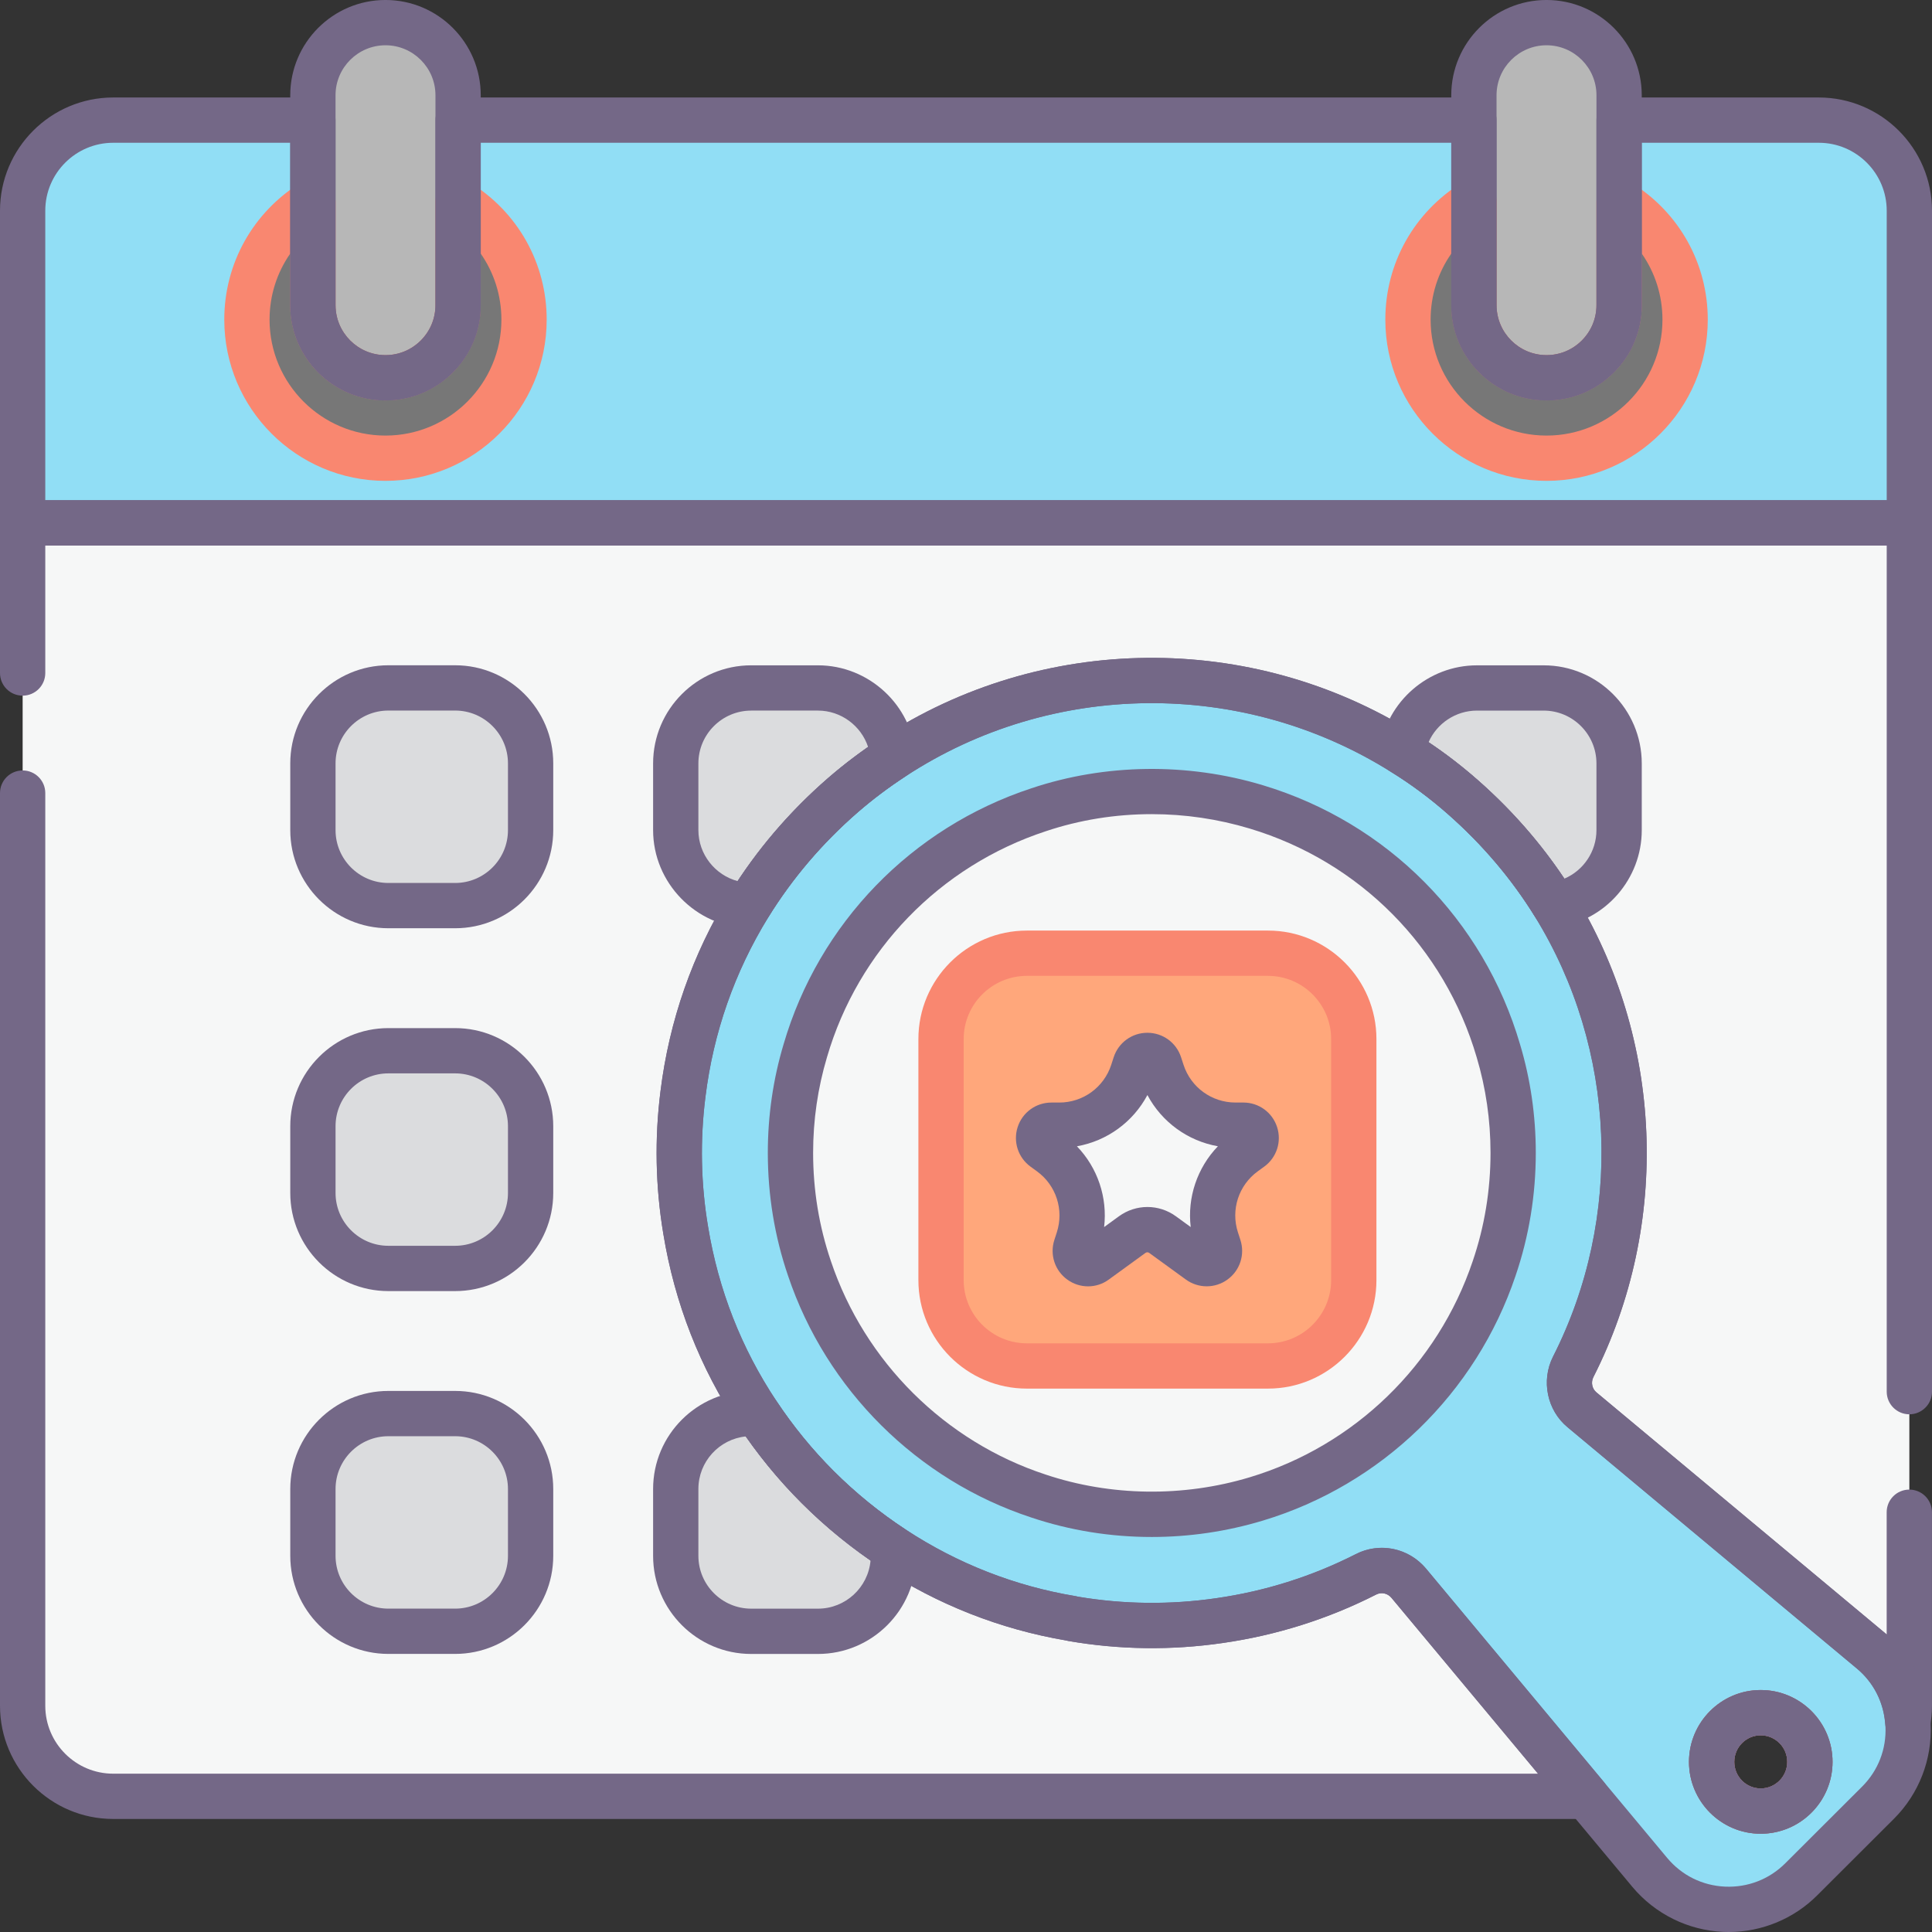 <?xml version="1.0" encoding="UTF-8"?> <!-- Generator: Adobe Illustrator 21.0.0, SVG Export Plug-In . SVG Version: 6.00 Build 0) --> <svg xmlns="http://www.w3.org/2000/svg" xmlns:xlink="http://www.w3.org/1999/xlink" version="1.1" id="SEO_Icons" x="0px" y="0px" viewBox="0 0 128 128" style="enable-background:new 0 0 128 128;" xml:space="preserve"><rect x="0" y="0" width="128" height="128" fill="#333333" stroke="none"/> <style type="text/css"> .st0{fill:#746887;} .st1{fill:#91DEF5;} .st2{fill:#CFF1FB;} .st3{fill:#F6F7F7;} .st4{fill:#E9EAEB;} .st5{fill:#FFBC99;} .st6{fill:#FFA77B;} .st7{fill:#F98770;} .st8{fill:#DBDCDE;} .st9{fill:#F2D1A5;} .st10{fill:#F2BB88;} .st11{fill:#9D9BE6;} .st12{fill:#B7B7B7;} .st13{fill:#777777;} .st14{fill:#CCD3DD;} .st15{fill:#B0BACC;} .st16{fill:#C6BBD3;} .st17{fill:#B2A7BF;} .st18{fill:#FFCBBE;} .st19{fill:#FFDDCF;} .st20{fill:#968AA0;} </style> <g> </g> <g> <g> <path class="st1" d="M120.5,7.959h-13.23v12.26c0,1.32-0.54,2.53-1.41,3.4s-2.07,1.41-3.4,1.41c-2.65,0-4.81-2.16-4.81-4.81V7.959 h-67.3v12.26c0,1.32-0.54,2.53-1.41,3.4s-2.08,1.41-3.4,1.41c-2.66,0-4.81-2.16-4.81-4.81V7.959H7.5c-3.31,0-6,2.69-6,6v20.68h125 v-20.68C126.5,10.649,123.81,7.959,120.5,7.959z"></path> </g> <g> <path class="st3" d="M99.27,69.62c0.64,2.14,0.98,4.41,0.98,6.76c0,2.68-0.44,5.26-1.26,7.66c-2.46,7.31-8.35,13.04-15.76,15.27 c-2.19,0.66-4.51,1.02-6.92,1.02c-2.62,0-5.14-0.42-7.5-1.21c-7.14-2.34-12.79-7.96-15.18-15.08c-0.82-2.4-1.26-4.98-1.26-7.66 c0-2.35,0.34-4.62,0.98-6.76c2.2-7.54,8.03-13.53,15.46-15.97c2.36-0.79,4.88-1.21,7.5-1.21c2.41,0,4.73,0.36,6.92,1.02 C90.94,55.78,97.01,61.89,99.27,69.62z"></path> </g> <g> <path class="st3" d="M126.5,34.64v78.37c0,0.37-0.03,0.73-0.1,1.08h-0.01c-0.13-1.77-0.94-3.48-2.42-4.71l-19.15-15.97 c-0.84-0.69-1.08-1.88-0.59-2.85c4.91-9.66,4.49-21.31-1.26-30.62c-1.6-2.59-3.62-4.99-6.04-7.12c-1.27-1.12-2.62-2.12-4.02-2.98 c-10.27-6.43-23.58-6.32-33.74,0.34c-1.15,0.75-2.26,1.58-3.32,2.5c-2.51,2.18-4.59,4.65-6.23,7.31 c-2.37,3.86-3.83,8.13-4.37,12.49c-0.38,3-0.32,6.05,0.18,9.03c0.7,4.27,2.28,8.41,4.76,12.14c1.14,1.72,2.46,3.35,3.98,4.87 c1.56,1.56,3.25,2.92,5.02,4.08c3.65,2.39,7.68,3.94,11.83,4.63l0.01,0.01c3.23,0.56,6.52,0.6,9.76,0.13 c3.35-0.48,6.63-1.5,9.7-3.06c0.97-0.5,2.15-0.25,2.85,0.59l11.76,14.11H7.5c-3.31,0-6-2.69-6-6V34.64H126.5z"></path> </g> <g> <path class="st11" d="M107.269,13.37v6.849c0,2.655-2.152,4.808-4.808,4.808s-4.808-2.152-4.808-4.808V13.37 c-2.62,1.617-4.372,4.505-4.372,7.809c0,5.07,4.11,9.18,9.18,9.18s9.18-4.11,9.18-9.18 C111.641,17.874,109.889,14.986,107.269,13.37z"></path> </g> <g> <path class="st12" d="M25.54,1.499c-2.66,0-4.81,2.15-4.81,4.81v13.91c0,2.65,2.15,4.81,4.81,4.81c1.32,0,2.53-0.54,3.4-1.41 s1.41-2.08,1.41-3.4V6.309C30.35,3.649,28.19,1.499,25.54,1.499z"></path> </g> <g> <path class="st12" d="M102.46,1.499c-2.65,0-4.81,2.15-4.81,4.81v13.91c0,2.65,2.16,4.81,4.81,4.81c1.33,0,2.53-0.54,3.4-1.41 s1.41-2.08,1.41-3.4V6.309C107.27,3.649,105.12,1.499,102.46,1.499z"></path> </g> <g> <path class="st8" d="M30.154,45.576h-4.423c-2.761,0-5,2.239-5,5v4.423c0,2.761,2.239,5,5,5h4.423c2.761,0,5-2.239,5-5v-4.423 C35.154,47.815,32.915,45.576,30.154,45.576z"></path> </g> <g> <path class="st8" d="M54.19,45.579h-4.42c-2.76,0-5,2.24-5,5v4.42c0,2.71,2.16,4.92,4.85,4.99c1.64-2.66,3.72-5.13,6.23-7.31 c1.06-0.92,2.17-1.75,3.32-2.5C58.97,47.609,56.81,45.579,54.19,45.579z"></path> </g> <g> <path class="st8" d="M102.27,45.579h-4.42c-2.52,0-4.59,1.85-4.94,4.26c1.4,0.86,2.75,1.86,4.02,2.98 c2.42,2.13,4.44,4.53,6.04,7.12c2.43-0.33,4.3-2.42,4.3-4.94v-4.42C107.27,47.819,105.03,45.579,102.27,45.579z"></path> </g> <g> <path class="st8" d="M30.154,69.614h-4.423c-2.761,0-5,2.239-5,5v4.423c0,2.761,2.239,5,5,5h4.423c2.761,0,5-2.239,5-5v-4.423 C35.154,71.853,32.915,69.614,30.154,69.614z"></path> </g> <g> <path class="st6" d="M84,63.149H68.03c-3.14,0-5.68,2.55-5.68,5.69v15.97c0,3.14,2.54,5.69,5.68,5.69H84 c3.15,0,5.69-2.55,5.69-5.69v-15.97C89.69,65.699,87.15,63.149,84,63.149z M82.88,76.079l-0.42,0.31c-1.8,1.3-2.55,3.62-1.86,5.73 l0.16,0.49c0.25,0.78-0.64,1.43-1.31,0.95l-2.43-1.76c-0.6-0.44-1.41-0.44-2,0l-2.43,1.76c-0.67,0.48-1.56-0.17-1.31-0.95 l0.16-0.49c0.69-2.11-0.06-4.43-1.86-5.73l-0.42-0.31c-0.67-0.48-0.32-1.53,0.5-1.53h0.52c2.22,0,4.19-1.43,4.87-3.54l0.16-0.5 c0.26-0.78,1.36-0.78,1.62,0l0.16,0.5c0.68,2.11,2.65,3.54,4.87,3.54h0.52C83.2,74.549,83.54,75.599,82.88,76.079z"></path> </g> <g> <path class="st8" d="M30.154,93.653h-4.423c-2.761,0-5,2.239-5,5v4.423c0,2.761,2.239,5,5,5h4.423c2.761,0,5-2.239,5-5v-4.423 C35.154,95.891,32.915,93.653,30.154,93.653z"></path> </g> <g> <path class="st8" d="M50.19,93.649h-0.42c-2.76,0-5,2.24-5,5v4.43c0,2.76,2.24,5,5,5h4.42c2.76,0,5-2.24,5-5v-0.48 c-1.77-1.16-3.46-2.52-5.02-4.08C52.65,96.999,51.33,95.369,50.19,93.649z"></path> </g> <g> <path class="st1" d="M123.97,109.379l-19.15-15.97c-0.84-0.69-1.08-1.88-0.59-2.85c4.91-9.66,4.49-21.31-1.26-30.62 c-1.6-2.59-3.62-4.99-6.04-7.12c-1.27-1.12-2.62-2.12-4.02-2.98c-10.27-6.43-23.58-6.32-33.74,0.34c-1.15,0.75-2.26,1.58-3.32,2.5 c-2.51,2.18-4.59,4.65-6.23,7.31c-2.37,3.86-3.83,8.13-4.37,12.49c-0.38,3-0.32,6.05,0.18,9.03c0.7,4.27,2.28,8.41,4.76,12.14 c1.14,1.72,2.46,3.35,3.98,4.87c1.56,1.56,3.25,2.92,5.02,4.08c3.65,2.39,7.68,3.94,11.83,4.63l0.01,0.01 c3.23,0.56,6.52,0.6,9.76,0.13c3.35-0.48,6.63-1.5,9.7-3.06c0.97-0.5,2.15-0.25,2.85,0.59l15.96,19.15 c2.57,3.08,7.22,3.29,10.05,0.45l5.08-5.07C127.26,116.599,127.05,111.939,123.97,109.379z M98.99,84.039 c-2.46,7.31-8.35,13.04-15.76,15.27c-2.19,0.66-4.51,1.02-6.92,1.02c-2.62,0-5.14-0.42-7.5-1.21 c-7.14-2.34-12.79-7.96-15.18-15.08c-0.82-2.4-1.26-4.98-1.26-7.66c0-2.35,0.34-4.62,0.98-6.76c2.2-7.54,8.03-13.53,15.46-15.97 c2.36-0.79,4.88-1.21,7.5-1.21c2.41,0,4.73,0.36,6.92,1.02c7.71,2.32,13.78,8.43,16.04,16.16c0.64,2.14,0.98,4.41,0.98,6.76 C100.25,79.059,99.81,81.639,98.99,84.039z M116.65,119.989c-1.79,0-3.25-1.46-3.25-3.26s1.46-3.26,3.25-3.26 c1.8,0,3.26,1.46,3.26,3.26S118.45,119.989,116.65,119.989z"></path> </g> <g> <path class="st13" d="M107.269,13.37v6.849c0,2.655-2.152,4.808-4.808,4.808s-4.808-2.152-4.808-4.808V13.37 c-2.62,1.617-4.372,4.505-4.372,7.809c0,5.07,4.11,9.18,9.18,9.18s9.18-4.11,9.18-9.18 C111.641,17.874,109.889,14.986,107.269,13.37z"></path> </g> <g> <path class="st13" d="M30.346,13.37v6.849c0,2.655-2.152,4.808-4.808,4.808s-4.808-2.152-4.808-4.808V13.37 c-2.62,1.617-4.372,4.505-4.372,7.809c0,5.07,4.11,9.18,9.18,9.18s9.18-4.11,9.18-9.18C34.718,17.874,32.966,14.986,30.346,13.37z "></path> </g> <g> <path class="st7" d="M25.539,31.858c-5.889,0-10.68-4.791-10.68-10.68c0-3.725,1.901-7.121,5.084-9.085 c0.461-0.286,1.043-0.299,1.519-0.034c0.475,0.265,0.769,0.766,0.769,1.31v6.849c0,1.824,1.484,3.308,3.308,3.308 s3.308-1.484,3.308-3.308V13.37c0-0.544,0.294-1.045,0.769-1.31c0.475-0.265,1.057-0.252,1.519,0.034 c3.184,1.965,5.084,5.361,5.084,9.085C36.218,27.067,31.427,31.858,25.539,31.858z M19.231,16.799 c-0.883,1.263-1.372,2.779-1.372,4.379c0,4.234,3.445,7.68,7.68,7.68s7.68-3.445,7.68-7.68c0-1.6-0.489-3.116-1.372-4.379v3.419 c0,3.478-2.83,6.308-6.308,6.308s-6.308-2.83-6.308-6.308V16.799z"></path> </g> <g> <path class="st7" d="M102.462,31.858c-5.889,0-10.68-4.791-10.68-10.68c0-3.725,1.9-7.121,5.084-9.085 c0.464-0.286,1.047-0.298,1.519-0.034c0.476,0.265,0.77,0.766,0.77,1.31v6.849c0,1.824,1.483,3.308,3.308,3.308 s3.308-1.484,3.308-3.308V13.37c0-0.544,0.294-1.045,0.77-1.31c0.475-0.265,1.054-0.253,1.519,0.034 c3.184,1.965,5.084,5.361,5.084,9.085C113.142,27.067,108.351,31.858,102.462,31.858z M96.154,16.799 c-0.883,1.263-1.372,2.779-1.372,4.379c0,4.234,3.445,7.68,7.68,7.68s7.68-3.445,7.68-7.68c0-1.6-0.489-3.116-1.372-4.379v3.418 c0,3.478-2.829,6.308-6.308,6.308s-6.308-2.83-6.308-6.308V16.799z"></path> </g> <g> <path class="st7" d="M84.004,91.999h-15.97c-3.963,0-7.188-3.225-7.188-7.188v-15.97c0-3.963,3.225-7.188,7.188-7.188h15.97 c3.964,0,7.188,3.225,7.188,7.188v15.97C91.192,88.774,87.968,91.999,84.004,91.999z M68.034,64.653 c-2.31,0-4.188,1.879-4.188,4.188v15.97c0,2.309,1.878,4.188,4.188,4.188h15.97c2.31,0,4.188-1.879,4.188-4.188v-15.97 c0-2.309-1.879-4.188-4.188-4.188H68.034z"></path> </g> <g> <path class="st7" d="M116.65,121.489c-2.619,0-4.75-2.135-4.75-4.76c0-2.625,2.131-4.76,4.75-4.76c2.625,0,4.76,2.135,4.76,4.76 C121.41,119.354,119.275,121.489,116.65,121.489z M116.65,114.969c-0.965,0-1.75,0.79-1.75,1.76c0,0.971,0.785,1.76,1.75,1.76 c0.971,0,1.76-0.79,1.76-1.76C118.41,115.759,117.621,114.969,116.65,114.969z"></path> </g> <g> <path class="st0" d="M105.101,120.511H7.5c-4.136,0-7.5-3.364-7.5-7.5V52.544c0-0.829,0.671-1.5,1.5-1.5s1.5,0.671,1.5,1.5v60.467 c0,2.481,2.019,4.5,4.5,4.5h94.397l-9.71-11.651c-0.253-0.304-0.668-0.393-1.01-0.217c-3.192,1.622-6.613,2.702-10.175,3.212 c-3.41,0.494-6.854,0.448-10.229-0.137c-0.05-0.009-0.1-0.02-0.148-0.033c-4.385-0.75-8.508-2.375-12.258-4.83 c-1.896-1.243-3.666-2.681-5.259-4.274c-1.551-1.55-2.954-3.267-4.17-5.102c-2.557-3.846-4.236-8.128-4.99-12.726 c-0.523-3.123-0.587-6.308-0.188-9.461c0.58-4.676,2.121-9.081,4.58-13.086c1.753-2.845,3.948-5.421,6.525-7.658 c1.082-0.939,2.254-1.821,3.484-2.624c10.658-6.987,24.537-7.128,35.355-0.355c1.466,0.901,2.888,1.955,4.216,3.126 c2.499,2.2,4.627,4.709,6.324,7.457c5.965,9.659,6.472,21.954,1.321,32.088c-0.174,0.344-0.088,0.771,0.205,1.011l19.158,15.977 c0.023,0.019,0.046,0.039,0.069,0.058v-8.097c0-0.829,0.672-1.5,1.5-1.5s1.5,0.671,1.5,1.5v12.823 c0,0.452-0.041,0.905-0.121,1.347c-0.11,0.612-0.588,1.092-1.199,1.207c-0.421,0.08-0.856-0.024-1.193-0.284 c-0.338-0.259-0.554-0.65-0.587-1.075c-0.11-1.448-0.781-2.753-1.889-3.673l-19.151-15.972c-1.36-1.118-1.771-3.089-0.968-4.679 c4.681-9.21,4.221-20.381-1.198-29.155c-1.541-2.496-3.478-4.777-5.755-6.782c-1.2-1.059-2.483-2.01-3.813-2.828 c-9.84-6.158-22.446-6.032-32.133,0.317c-1.118,0.729-2.18,1.529-3.159,2.378c-2.346,2.038-4.343,4.381-5.936,6.964 c-2.232,3.635-3.632,7.635-4.158,11.887c-0.363,2.867-0.306,5.758,0.171,8.598c0.685,4.18,2.208,8.066,4.529,11.557 c1.107,1.67,2.382,3.23,3.792,4.64c1.449,1.448,3.057,2.756,4.782,3.886c3.441,2.253,7.227,3.735,11.253,4.405 c0.055,0.009,0.107,0.021,0.16,0.036c3.021,0.509,6.099,0.542,9.149,0.1c3.238-0.464,6.345-1.444,9.235-2.913 c1.591-0.821,3.52-0.426,4.682,0.967l11.761,14.112c0.373,0.447,0.453,1.069,0.206,1.597 C106.212,120.174,105.683,120.511,105.101,120.511z"></path> </g> <g> <path class="st0" d="M126.5,93.701c-0.828,0-1.5-0.671-1.5-1.5v-56.06H3v8.448c0,0.829-0.671,1.5-1.5,1.5S0,45.418,0,44.589 v-9.948c0-0.829,0.671-1.5,1.5-1.5h125c0.828,0,1.5,0.671,1.5,1.5v57.56C128,93.029,127.328,93.701,126.5,93.701z"></path> </g> <g> <path class="st0" d="M126.5,36.139H1.5c-0.829,0-1.5-0.671-1.5-1.5v-20.68c0-4.136,3.364-7.5,7.5-7.5h13.23 c0.829,0,1.5,0.671,1.5,1.5v12.26c0,1.825,1.485,3.31,3.31,3.31c0.883,0,1.713-0.345,2.339-0.97 c0.626-0.626,0.971-1.457,0.971-2.339V7.959c0-0.829,0.671-1.5,1.5-1.5h67.3c0.828,0,1.5,0.671,1.5,1.5v12.26 c0,1.825,1.484,3.31,3.31,3.31c0.883,0,1.714-0.345,2.34-0.97c0.625-0.625,0.97-1.456,0.97-2.339V7.959c0-0.829,0.672-1.5,1.5-1.5 h13.23c4.136,0,7.5,3.364,7.5,7.5v20.68C128,35.468,127.328,36.139,126.5,36.139z M3,33.139h122v-19.18c0-2.481-2.019-4.5-4.5-4.5 h-11.73v10.76c0,1.685-0.656,3.269-1.849,4.46c-1.192,1.192-2.776,1.849-4.461,1.849c-3.479,0-6.31-2.831-6.31-6.31V9.459h-64.3 v10.76c0,1.684-0.657,3.268-1.85,4.46c-1.192,1.192-2.776,1.849-4.46,1.849c-3.479,0-6.31-2.831-6.31-6.31V9.459H7.5 c-2.481,0-4.5,2.019-4.5,4.5V33.139z"></path> </g> <g> <path class="st0" d="M25.54,26.529c-3.479,0-6.31-2.831-6.31-6.31V6.309c0-3.479,2.831-6.31,6.31-6.31s6.31,2.831,6.31,6.31v13.91 c0,1.684-0.657,3.268-1.85,4.46C28.808,25.872,27.224,26.529,25.54,26.529z M25.54,2.999c-1.825,0-3.31,1.485-3.31,3.31v13.91 c0,1.825,1.485,3.31,3.31,3.31c0.883,0,1.713-0.345,2.339-0.97c0.626-0.626,0.971-1.457,0.971-2.339V6.309 C28.85,4.484,27.365,2.999,25.54,2.999z"></path> </g> <g> <path class="st0" d="M102.46,26.529c-3.479,0-6.31-2.831-6.31-6.31V6.309c0-3.479,2.83-6.31,6.31-6.31s6.31,2.831,6.31,6.31v13.91 c0,1.685-0.656,3.269-1.849,4.46C105.729,25.872,104.145,26.529,102.46,26.529z M102.46,2.999c-1.825,0-3.31,1.485-3.31,3.31 v13.91c0,1.825,1.484,3.31,3.31,3.31c0.883,0,1.714-0.345,2.34-0.97c0.625-0.625,0.97-1.456,0.97-2.339V6.309 C105.77,4.484,104.285,2.999,102.46,2.999z"></path> </g> <g> <path class="st0" d="M30.154,61.499h-4.423c-3.584,0-6.5-2.916-6.5-6.5v-4.423c0-3.584,2.916-6.5,6.5-6.5h4.423 c3.584,0,6.5,2.916,6.5,6.5v4.423C36.654,58.583,33.738,61.499,30.154,61.499z M25.731,47.076c-1.93,0-3.5,1.57-3.5,3.5v4.423 c0,1.93,1.57,3.5,3.5,3.5h4.423c1.93,0,3.5-1.57,3.5-3.5v-4.423c0-1.93-1.57-3.5-3.5-3.5H25.731z"></path> </g> <g> <path class="st0" d="M49.62,61.489c-0.013,0-0.026,0-0.039,0c-3.48-0.091-6.311-3.002-6.311-6.49v-4.42c0-3.584,2.916-6.5,6.5-6.5 h4.42c3.37,0,6.214,2.628,6.476,5.983c0.042,0.547-0.217,1.073-0.676,1.373c-1.115,0.728-2.177,1.527-3.156,2.376 c-2.346,2.038-4.343,4.381-5.936,6.964C50.624,61.22,50.14,61.489,49.62,61.489z M49.77,47.079c-1.93,0-3.5,1.57-3.5,3.5v4.42 c0,1.603,1.11,2.98,2.6,3.377c1.659-2.517,3.672-4.811,5.997-6.83c0.833-0.723,1.721-1.413,2.646-2.059 c-0.46-1.4-1.791-2.409-3.323-2.409H49.77z"></path> </g> <g> <path class="st0" d="M102.97,61.439c-0.516,0-1.001-0.266-1.276-0.712c-1.541-2.496-3.478-4.777-5.755-6.782 c-1.2-1.059-2.483-2.01-3.813-2.828c-0.511-0.313-0.785-0.9-0.699-1.493c0.459-3.161,3.22-5.544,6.424-5.544h4.42 c3.584,0,6.5,2.916,6.5,6.5v4.42c0,3.23-2.406,5.993-5.598,6.426C103.104,61.435,103.036,61.439,102.97,61.439z M94.647,49.171 c1.137,0.76,2.234,1.605,3.274,2.522c2.211,1.947,4.133,4.136,5.722,6.519c1.257-0.533,2.126-1.789,2.126-3.213v-4.42 c0-1.93-1.57-3.5-3.5-3.5h-4.42C96.441,47.079,95.191,47.934,94.647,49.171z"></path> </g> <g> <path class="st0" d="M30.154,85.538h-4.423c-3.584,0-6.5-2.916-6.5-6.5v-4.423c0-3.584,2.916-6.5,6.5-6.5h4.423 c3.584,0,6.5,2.916,6.5,6.5v4.423C36.654,82.622,33.738,85.538,30.154,85.538z M25.731,71.114c-1.93,0-3.5,1.57-3.5,3.5v4.423 c0,1.93,1.57,3.5,3.5,3.5h4.423c1.93,0,3.5-1.57,3.5-3.5v-4.423c0-1.93-1.57-3.5-3.5-3.5H25.731z"></path> </g> <g> <path class="st0" d="M30.154,109.576h-4.423c-3.584,0-6.5-2.916-6.5-6.5v-4.423c0-3.584,2.916-6.5,6.5-6.5h4.423 c3.584,0,6.5,2.916,6.5,6.5v4.423C36.654,106.66,33.738,109.576,30.154,109.576z M25.731,95.153c-1.93,0-3.5,1.57-3.5,3.5v4.423 c0,1.93,1.57,3.5,3.5,3.5h4.423c1.93,0,3.5-1.57,3.5-3.5v-4.423c0-1.93-1.57-3.5-3.5-3.5H25.731z"></path> </g> <g> <path class="st0" d="M54.19,109.579h-4.42c-3.584,0-6.5-2.916-6.5-6.5v-4.43c0-3.584,2.916-6.5,6.5-6.5h0.42 c0.503,0,0.973,0.252,1.25,0.671c1.105,1.668,2.381,3.229,3.79,4.638c1.449,1.448,3.057,2.756,4.782,3.886 c0.423,0.277,0.678,0.749,0.678,1.254v0.48C60.69,106.663,57.774,109.579,54.19,109.579z M49.41,95.167 c-1.761,0.181-3.14,1.673-3.14,3.481v4.43c0,1.93,1.57,3.5,3.5,3.5h4.42c1.826,0,3.33-1.405,3.486-3.191 c-1.635-1.132-3.169-2.411-4.567-3.809C51.754,98.225,50.513,96.744,49.41,95.167z"></path> </g> <g> <path class="st0" d="M72.087,85.224c-0.483,0-0.967-0.15-1.379-0.45c-0.826-0.6-1.169-1.655-0.854-2.625l0.161-0.496 c0.486-1.499-0.042-3.125-1.315-4.051l-0.424-0.308c-0.824-0.599-1.167-1.654-0.853-2.624c0.315-0.971,1.213-1.623,2.233-1.623 h0.523c1.573,0,2.958-1.006,3.444-2.503l0.161-0.496c0.315-0.972,1.213-1.624,2.232-1.624c1.021,0,1.917,0.651,2.233,1.621 l0.162,0.498c0.486,1.498,1.87,2.503,3.444,2.503h0.523c1.02,0,1.917,0.652,2.232,1.622c0.315,0.97-0.027,2.025-0.853,2.625 l-0.425,0.308c-1.272,0.925-1.801,2.552-1.314,4.049l0.161,0.496c0.316,0.972-0.026,2.027-0.853,2.626 c-0.824,0.6-1.936,0.599-2.76,0l-2.43-1.765c-0.072-0.053-0.172-0.053-0.244,0l-2.431,1.766 C73.054,85.074,72.57,85.224,72.087,85.224z M71.349,75.945c1.374,1.426,2.032,3.389,1.802,5.351l0.983-0.715 c1.129-0.819,2.643-0.82,3.771,0l0.982,0.714c-0.23-1.962,0.429-3.925,1.802-5.351c-1.996-0.354-3.717-1.605-4.67-3.394 C75.064,74.341,73.344,75.591,71.349,75.945z M82.382,76.048h0.01H82.382z"></path> </g> <g> <path class="st0" d="M76.31,101.829c-2.74,0-5.424-0.433-7.977-1.288c-7.557-2.477-13.589-8.469-16.125-16.025 c-0.887-2.596-1.338-5.336-1.338-8.138c0-2.457,0.351-4.876,1.043-7.189c2.336-8.009,8.479-14.355,16.429-16.966 c4.858-1.626,10.313-1.711,15.321-0.201c8.256,2.484,14.628,8.905,17.046,17.175c0.69,2.304,1.041,4.723,1.041,7.181 c0,2.8-0.451,5.54-1.34,8.145c-2.621,7.788-8.883,13.854-16.747,16.222C81.277,101.464,78.803,101.829,76.31,101.829z M76.31,53.939c-2.416,0-4.779,0.381-7.023,1.132c-7.018,2.305-12.434,7.899-14.496,14.968c-0.611,2.044-0.92,4.174-0.92,6.34 c0,2.471,0.397,4.885,1.179,7.175c2.239,6.67,7.557,11.953,14.227,14.14c4.307,1.441,9.104,1.51,13.521,0.179 c6.936-2.088,12.457-7.438,14.771-14.312c0.785-2.298,1.182-4.712,1.182-7.182c0-2.166-0.309-4.296-0.917-6.33 c-2.135-7.302-7.754-12.963-15.035-15.154C80.692,54.261,78.51,53.939,76.31,53.939z"></path> </g> <g> <path class="st0" d="M114.529,128c-0.121,0-0.241-0.002-0.363-0.008c-2.328-0.103-4.521-1.19-6.018-2.983l-15.961-19.15 c-0.253-0.304-0.668-0.393-1.01-0.217c-3.192,1.622-6.613,2.702-10.175,3.212c-3.408,0.494-6.852,0.449-10.229-0.137 c-0.05-0.009-0.1-0.02-0.147-0.033c-4.385-0.75-8.509-2.375-12.259-4.83c-1.896-1.243-3.666-2.681-5.259-4.274 c-1.551-1.551-2.954-3.267-4.17-5.102c-2.557-3.846-4.236-8.128-4.99-12.726c-0.523-3.123-0.587-6.308-0.188-9.461 c0.58-4.676,2.121-9.081,4.58-13.086c1.753-2.845,3.948-5.421,6.525-7.658c1.082-0.939,2.254-1.821,3.484-2.624 c10.658-6.987,24.537-7.128,35.355-0.355c1.466,0.901,2.888,1.955,4.216,3.126c2.499,2.2,4.627,4.709,6.324,7.457 c5.965,9.659,6.472,21.954,1.321,32.088c-0.174,0.344-0.088,0.771,0.205,1.011l19.158,15.977c1.789,1.488,2.877,3.676,2.983,6.003 c0.107,2.331-0.776,4.612-2.424,6.259l-5.081,5.071C118.854,127.122,116.727,128,114.529,128z M91.551,102.547 c1.103,0,2.185,0.484,2.941,1.391l15.96,19.15c0.971,1.163,2.337,1.84,3.847,1.907c1.493,0.062,2.922-0.485,3.988-1.555 l5.083-5.073c1.067-1.067,1.617-2.488,1.547-3.999c-0.069-1.51-0.746-2.872-1.906-3.836c0,0-0.001-0.001-0.002-0.001 l-19.149-15.97c-1.36-1.118-1.771-3.089-0.968-4.679c4.681-9.21,4.221-20.381-1.198-29.155c-1.541-2.496-3.478-4.777-5.755-6.782 c-1.2-1.059-2.483-2.01-3.813-2.828c-9.84-6.158-22.446-6.032-32.133,0.317c-1.118,0.729-2.18,1.529-3.159,2.378 c-2.346,2.038-4.343,4.381-5.936,6.964c-2.232,3.635-3.632,7.635-4.158,11.887c-0.363,2.867-0.306,5.758,0.171,8.598 c0.685,4.18,2.208,8.066,4.529,11.557c1.107,1.67,2.382,3.23,3.792,4.64c1.449,1.448,3.057,2.756,4.782,3.886 c3.441,2.253,7.227,3.735,11.253,4.405c0.055,0.009,0.107,0.021,0.16,0.036c3.021,0.509,6.096,0.542,9.149,0.1 c3.238-0.464,6.345-1.444,9.235-2.913C90.365,102.686,90.961,102.547,91.551,102.547z"></path> </g> <g> <path class="st0" d="M116.65,121.489c-2.619,0-4.75-2.135-4.75-4.76c0-2.625,2.131-4.76,4.75-4.76c2.625,0,4.76,2.135,4.76,4.76 C121.41,119.354,119.275,121.489,116.65,121.489z M116.65,114.969c-0.965,0-1.75,0.79-1.75,1.76c0,0.971,0.785,1.76,1.75,1.76 c0.971,0,1.76-0.79,1.76-1.76C118.41,115.759,117.621,114.969,116.65,114.969z"></path> </g> <g> <path class="st0" d="M116.65,121.489c-2.619,0-4.75-2.135-4.75-4.76c0-2.625,2.131-4.76,4.75-4.76c2.625,0,4.76,2.135,4.76,4.76 C121.41,119.354,119.275,121.489,116.65,121.489z M116.65,114.969c-0.965,0-1.75,0.79-1.75,1.76c0,0.971,0.785,1.76,1.75,1.76 c0.971,0,1.76-0.79,1.76-1.76C118.41,115.759,117.621,114.969,116.65,114.969z"></path> </g> </g> </svg> 